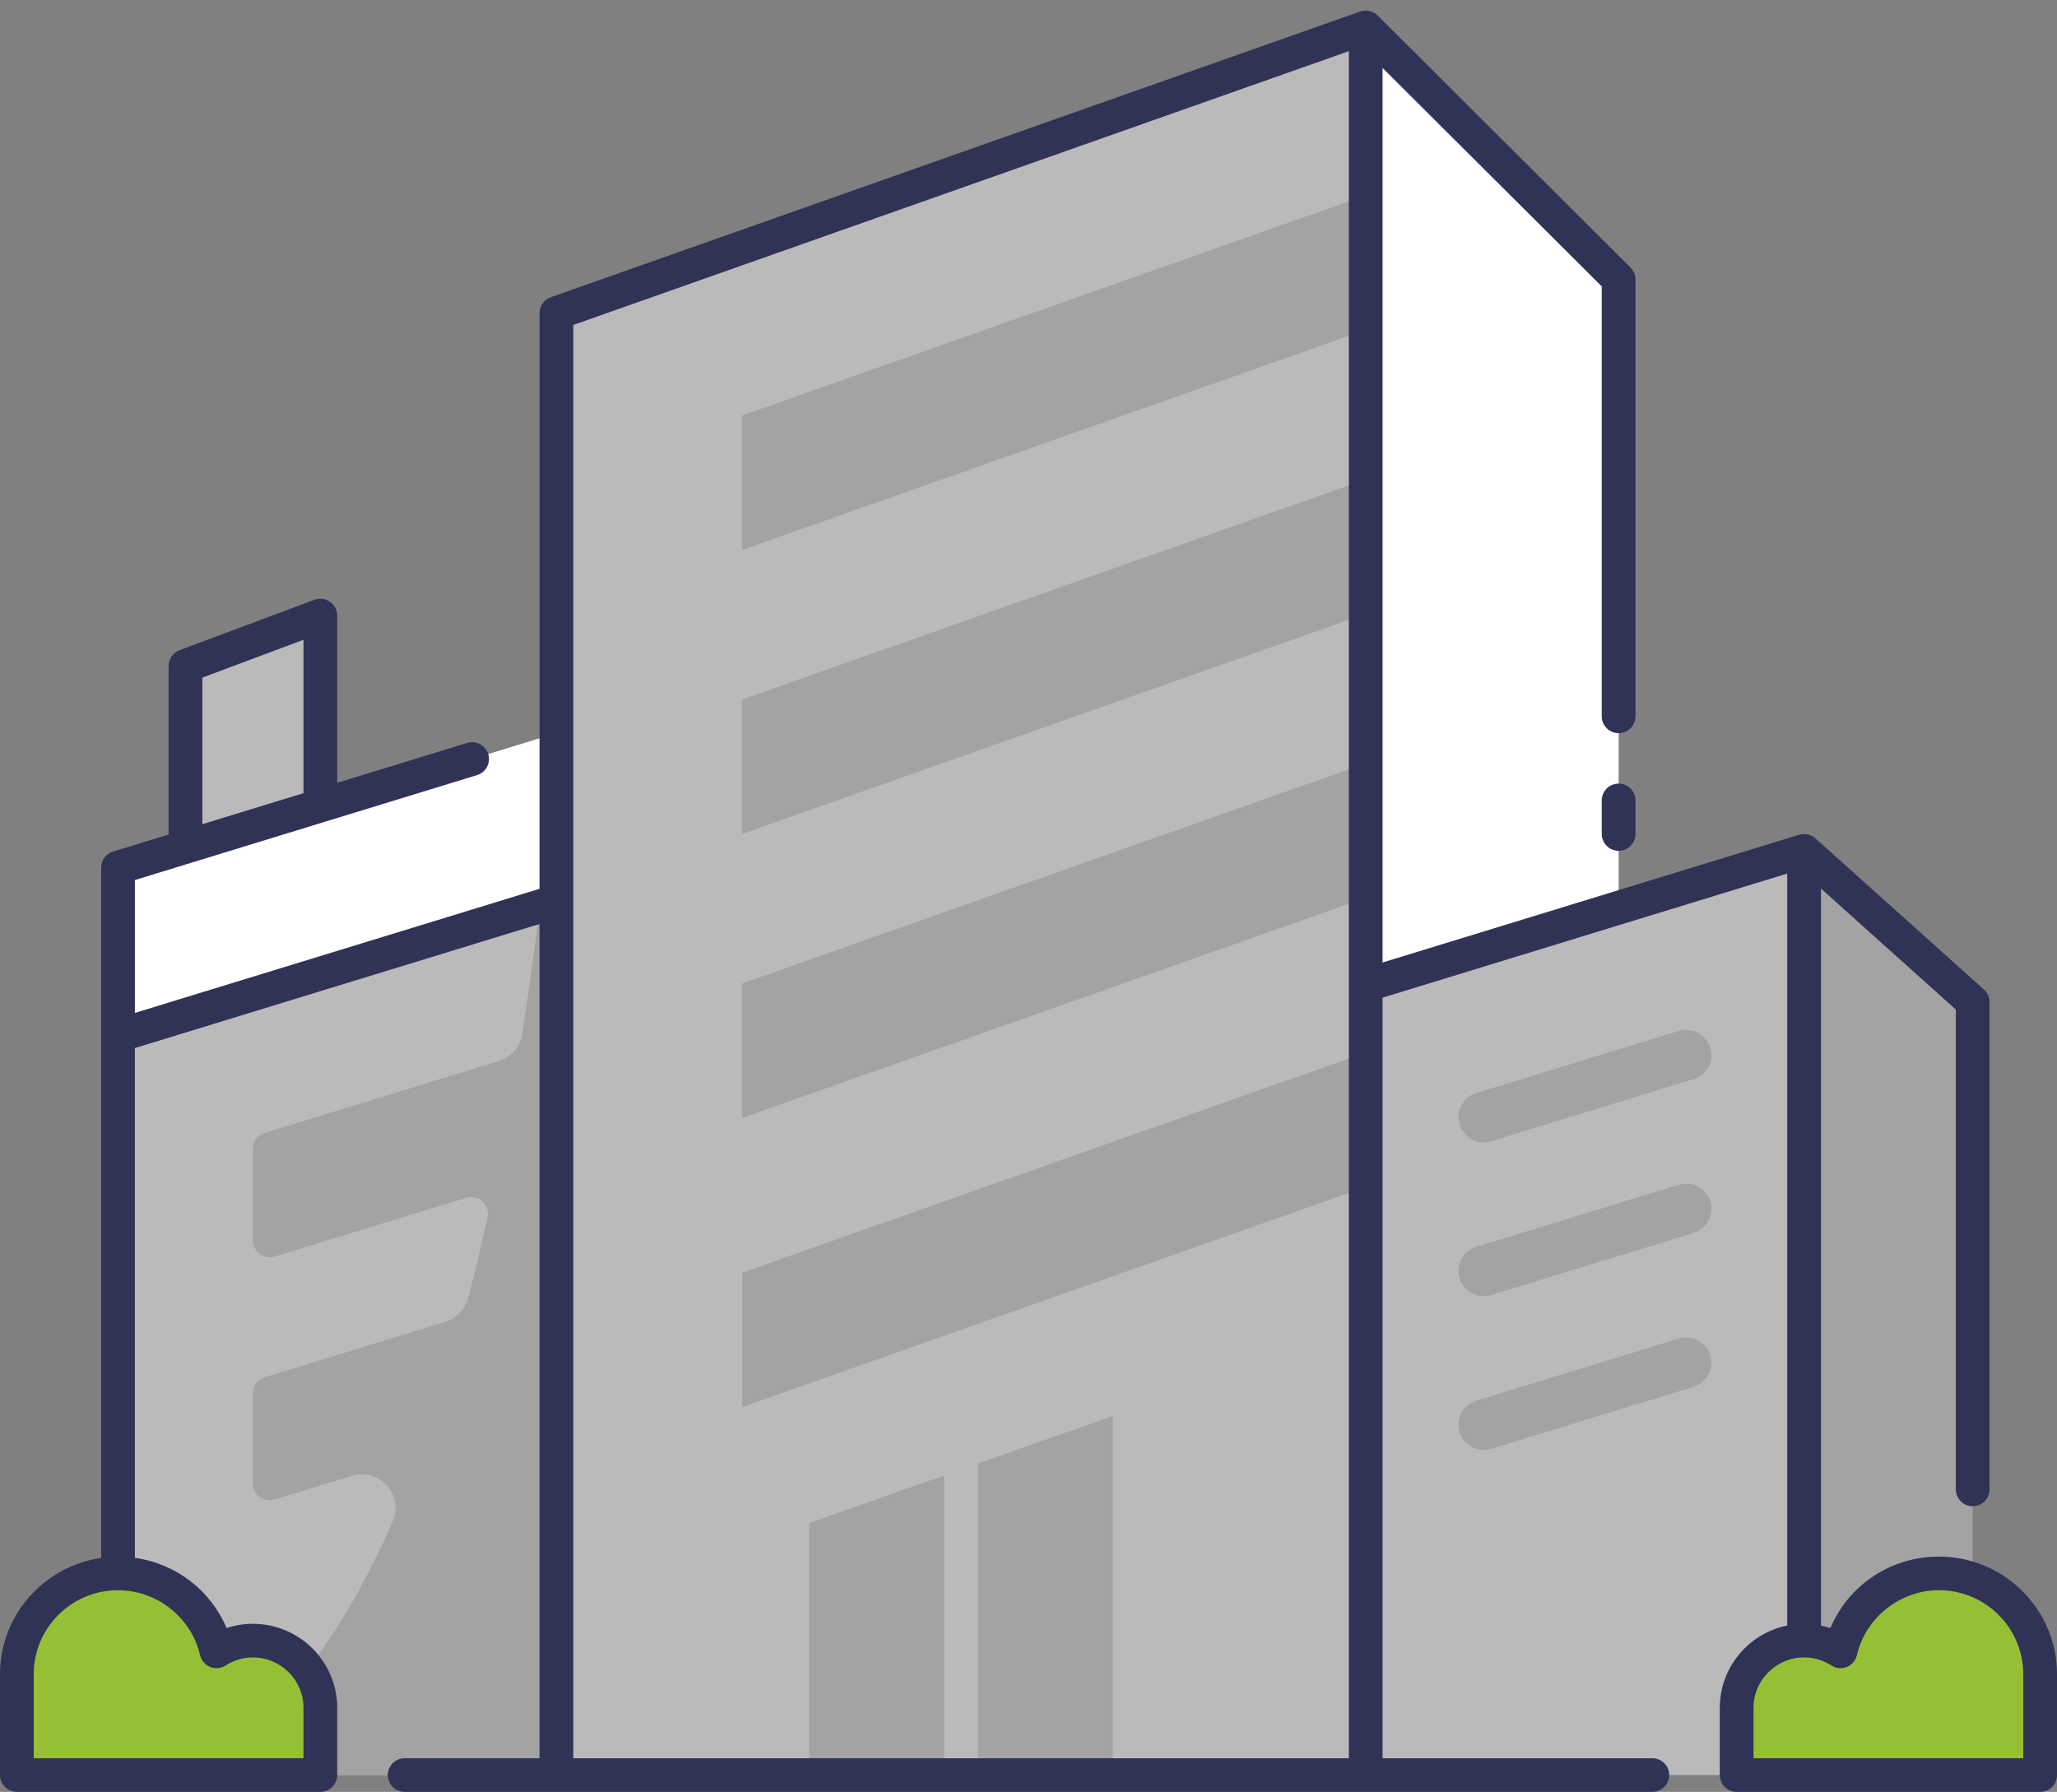 <svg width="194" height="169" viewBox="0 0 194 169" fill="none" xmlns="http://www.w3.org/2000/svg">
<rect x="0" y="0" width="194" height="169" fill="#808080" stroke="none"/>
<path d="M30.213 83.414H17.492V63.909C17.492 63.248 17.904 62.657 18.524 62.425L28.065 58.859C29.105 58.471 30.213 59.236 30.213 60.343V83.414Z" fill="#BABABA"/>
<path d="M52.475 69.15V167.415H11.221C11.221 133.992 11.221 115.253 11.221 81.829L52.475 69.15Z" fill="#BABABA"/>
<path d="M52.475 69.15V84.999L50.917 85.475L11.131 97.679L11.221 81.829L52.475 69.15Z" fill="white"/>
<path d="M47.034 100.077L24.974 106.844C24.307 107.049 23.852 107.664 23.852 108.359V116.992C23.852 118.059 24.888 118.821 25.91 118.508L43.957 112.972C45.121 112.615 46.25 113.639 45.986 114.823C45.421 117.357 44.811 119.902 44.149 122.433C43.871 123.499 43.052 124.343 41.996 124.667L24.975 129.889C24.307 130.093 23.852 130.708 23.852 131.403V139.909C23.852 140.975 24.888 141.738 25.91 141.424L33.182 139.194C35.783 138.397 38.132 141.021 37.036 143.503C30.962 157.272 22.69 167.415 11.221 167.415H52.475V69.15C52.475 69.15 51.761 81.552 49.243 97.541C49.055 98.736 48.193 99.722 47.034 100.077Z" fill="#A3A3A3"/>
<path d="M52.475 69.15V84.999L50.917 85.475C52.094 75.728 52.475 69.15 52.475 69.15Z" fill="#C5C2FF"/>
<path d="M128.803 2.583V167.415H52.475V29.527L128.803 2.583Z" fill="#BABABA"/>
<path d="M128.803 18.433V31.112L69.967 51.874V39.195L128.803 18.433Z" fill="#A3A3A3"/>
<path d="M128.803 45.218V57.897L69.967 78.66V65.98L128.803 45.218Z" fill="#A3A3A3"/>
<path d="M128.803 72.003V84.682L69.967 105.445V92.765L128.803 72.003Z" fill="#A3A3A3"/>
<path d="M128.836 99.263V111.943L70 132.705V120.026L128.836 99.263Z" fill="#A3A3A3"/>
<path d="M104.951 133.545V167.415H76.328V143.641L89.049 139.156L92.23 138.031L104.951 133.545Z" fill="#A3A3A3"/>
<path d="M92.23 138.031V167.415H89.049C89.049 156.379 89.049 150.192 89.049 139.156L92.23 138.031Z" fill="#BABABA"/>
<path d="M128.803 2.583L152.656 26.357C152.656 81.444 152.656 112.329 152.656 167.415H128.803V2.583Z" fill="white"/>
<path d="M170.148 80.245V167.415H128.803V92.924L170.148 80.245Z" fill="#BABABA"/>
<path d="M139.933 107.738C138.914 107.738 137.971 107.08 137.654 106.058C137.266 104.803 137.972 103.473 139.232 103.086L158.314 97.235C159.573 96.848 160.909 97.552 161.295 98.809C161.683 100.064 160.977 101.394 159.718 101.78L140.636 107.632C140.402 107.703 140.167 107.738 139.933 107.738Z" fill="#A3A3A3"/>
<path d="M139.933 122.245C138.914 122.245 137.971 121.587 137.654 120.565C137.266 119.31 137.972 117.98 139.232 117.593L158.314 111.742C159.573 111.356 160.909 112.059 161.295 113.315C161.683 114.571 160.977 115.9 159.718 116.287L140.636 122.139C140.402 122.212 140.167 122.245 139.933 122.245Z" fill="#A3A3A3"/>
<path d="M139.933 136.753C138.914 136.753 137.971 136.096 137.654 135.073C137.266 133.818 137.972 132.488 139.232 132.102L158.314 126.25C159.573 125.865 160.909 126.567 161.295 127.824C161.683 129.079 160.977 130.409 159.718 130.796L140.636 136.647C140.402 136.72 140.167 136.753 139.933 136.753Z" fill="#A3A3A3"/>
<path d="M186.049 94.509V167.415H170.148V80.245L186.049 94.509Z" fill="#A3A3A3"/>
<path d="M30.213 161.075V167.415H1.59V157.906C1.59 152.66 5.868 148.396 11.131 148.396C15.647 148.396 19.448 151.534 20.418 155.75C21.419 155.1 22.596 154.736 23.852 154.736C27.367 154.736 30.213 157.573 30.213 161.075Z" fill="#95C035"/>
<path d="M163.877 161.075V167.415H192.5V157.906C192.5 152.66 188.222 148.396 182.959 148.396C178.443 148.396 174.642 151.534 173.672 155.75C172.671 155.1 171.494 154.736 170.238 154.736C166.723 154.736 163.877 157.573 163.877 161.075Z" fill="#95C035"/>
<path d="M152.656 73.905C151.776 73.905 151.066 74.615 151.066 75.49V78.659C151.066 79.534 151.776 80.244 152.656 80.244C153.535 80.244 154.246 79.534 154.246 78.659V75.49C154.246 74.615 153.535 73.905 152.656 73.905Z" fill="#303256"/>
<path d="M182.869 146.811C178.313 146.811 174.339 149.502 172.63 153.549C172.339 153.454 172.038 153.393 171.738 153.331V83.804L184.459 95.216V140.471C184.459 141.346 185.17 142.056 186.049 142.056C186.929 142.056 187.639 141.346 187.639 140.471V94.509C187.639 94.059 187.449 93.631 187.113 93.331L171.211 79.067C170.793 78.694 170.214 78.568 169.68 78.731L130.393 90.778V6.409L151.066 27.013V67.565C151.066 68.44 151.776 69.15 152.656 69.15C153.535 69.15 154.246 68.44 154.246 67.565V26.357C154.246 25.937 154.079 25.533 153.78 25.237L129.928 1.463C129.495 1.032 128.851 0.889 128.272 1.089L51.944 28.032C51.31 28.258 50.885 28.855 50.885 29.527V83.829L12.721 95.534V83.001L44.992 73.103C45.832 72.846 46.302 71.959 46.045 71.122C45.786 70.286 44.897 69.811 44.057 70.072L31.803 73.832V58.056C31.803 57.536 31.547 57.049 31.118 56.753C30.692 56.456 30.145 56.388 29.653 56.571L16.932 61.325C16.314 61.558 15.902 62.149 15.902 62.81V78.709L10.664 80.314C9.996 80.519 9.541 81.134 9.541 81.829V146.938C4.157 147.711 0 152.328 0 157.906V167.415C0 168.29 0.711 169 1.59 169H30.213C31.093 169 31.803 168.29 31.803 167.415V161.075C31.803 156.706 28.236 153.151 23.852 153.151C23.002 153.151 22.165 153.286 21.37 153.549C19.863 149.981 16.595 147.474 12.721 146.928V98.848L50.885 87.144V165.83H38.164C37.285 165.83 36.574 166.54 36.574 167.415C36.574 168.29 37.285 169 38.164 169H155.836C156.715 169 157.426 168.29 157.426 167.415C157.426 166.54 156.715 165.83 155.836 165.83H130.393V94.095L168.557 82.39V153.311C164.933 154.048 162.197 157.248 162.197 161.075V167.415C162.197 168.29 162.908 169 163.787 169H192.41C193.289 169 194 168.29 194 167.415V157.906C194 151.788 189.005 146.811 182.869 146.811ZM19.082 63.909L28.623 60.343V74.808L19.082 77.734V63.909ZM18.867 156.104C18.983 156.609 19.34 157.026 19.821 157.219C20.305 157.414 20.849 157.36 21.286 157.078C22.049 156.584 22.936 156.321 23.852 156.321C26.483 156.321 28.623 158.454 28.623 161.075V165.83H3.18V157.906C3.18 153.536 6.747 149.981 11.131 149.981C14.8 149.981 18.053 152.556 18.867 156.104ZM54.066 30.648L127.213 4.826V165.83H54.066V30.648ZM190.82 165.83H165.377V161.075C165.377 158.454 167.517 156.321 170.148 156.321C171.063 156.321 171.951 156.584 172.714 157.078C173.15 157.362 173.695 157.414 174.179 157.219C174.66 157.024 175.015 156.609 175.133 156.104C175.948 152.556 179.202 149.981 182.869 149.981C187.253 149.981 190.82 153.536 190.82 157.906V165.83Z" fill="#303256"/>
</svg>
